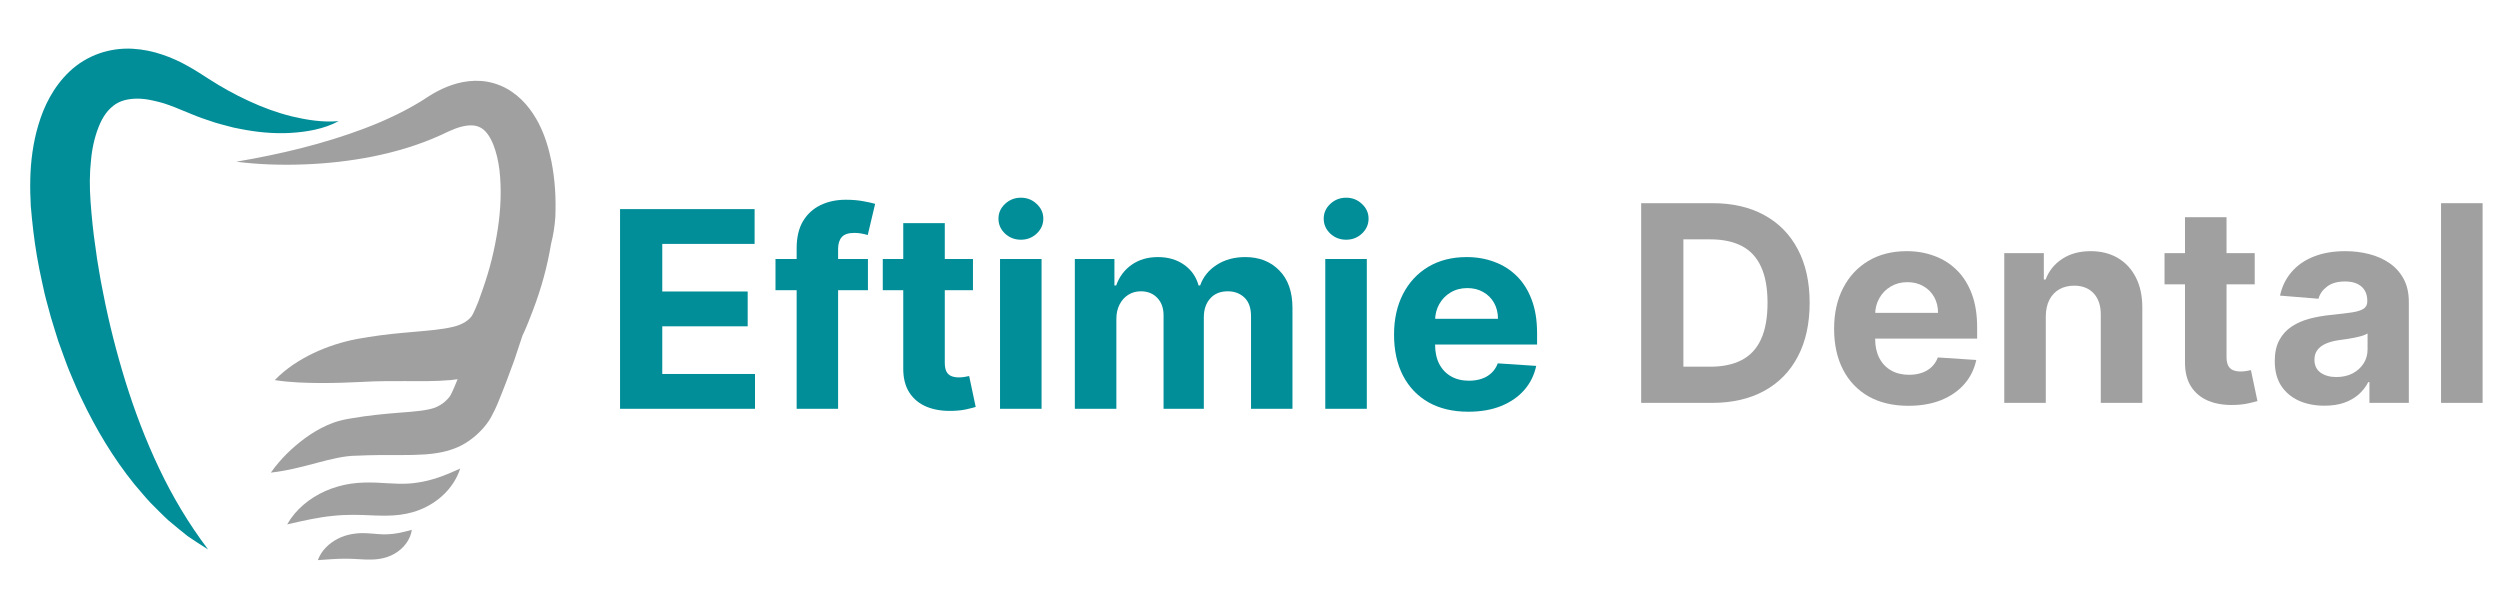 <svg width="1821" height="443" viewBox="0 0 1821 443" fill="none" xmlns="http://www.w3.org/2000/svg">
<path d="M451.642 297.764V152.31H549.653V177.665H482.395V212.324H544.611V237.679H482.395V272.409H549.938V297.764H451.642Z" fill="#018E98"/>
<path d="M632.2 188.673V211.401H564.87V188.673H632.2ZM580.282 297.764V180.79C580.282 172.883 581.821 166.325 584.898 161.116C588.023 155.908 592.285 152.002 597.683 149.398C603.08 146.794 609.212 145.491 616.077 145.491C620.718 145.491 624.955 145.847 628.79 146.557C632.673 147.267 635.561 147.906 637.455 148.474L632.058 171.202C630.874 170.823 629.406 170.468 627.654 170.136C625.95 169.805 624.198 169.639 622.398 169.639C617.948 169.639 614.846 170.681 613.094 172.764C611.343 174.8 610.467 177.665 610.467 181.358V297.764H580.282Z" fill="#018E98"/>
<path d="M708.709 188.673V211.401H643.013V188.673H708.709ZM657.928 162.537H688.183V264.241C688.183 267.035 688.609 269.213 689.462 270.776C690.314 272.291 691.498 273.356 693.013 273.972C694.575 274.587 696.375 274.895 698.411 274.895C699.831 274.895 701.251 274.777 702.672 274.54C704.092 274.256 705.181 274.043 705.939 273.901L710.697 296.415C709.182 296.888 707.052 297.433 704.305 298.048C701.559 298.711 698.221 299.114 694.291 299.256C687 299.54 680.607 298.569 675.115 296.344C669.67 294.118 665.432 290.662 662.402 285.974C659.372 281.287 657.88 275.368 657.928 268.219V162.537Z" fill="#018E98"/>
<path d="M728.418 297.764V188.673H758.673V297.764H728.418ZM743.616 174.611C739.118 174.611 735.259 173.119 732.04 170.136C728.867 167.106 727.281 163.484 727.281 159.27C727.281 155.103 728.867 151.528 732.04 148.545C735.259 145.515 739.118 144 743.616 144C748.115 144 751.95 145.515 755.122 148.545C758.342 151.528 759.952 155.103 759.952 159.27C759.952 163.484 758.342 167.106 755.122 170.136C751.95 173.119 748.115 174.611 743.616 174.611Z" fill="#018E98"/>
<path d="M782.91 297.764V188.673H811.745V207.92H813.023C815.296 201.528 819.084 196.486 824.387 192.793C829.69 189.099 836.035 187.253 843.421 187.253C850.902 187.253 857.271 189.123 862.526 192.864C867.782 196.557 871.286 201.576 873.038 207.92H874.174C876.399 201.67 880.424 196.675 886.248 192.935C892.119 189.147 899.056 187.253 907.058 187.253C917.237 187.253 925.5 190.496 931.844 196.983C938.237 203.422 941.433 212.561 941.433 224.398V297.764H911.248V230.364C911.248 224.303 909.638 219.758 906.418 216.727C903.199 213.697 899.174 212.182 894.344 212.182C888.852 212.182 884.567 213.934 881.489 217.438C878.412 220.894 876.873 225.463 876.873 231.145V297.764H847.54V229.724C847.54 224.374 846.002 220.113 842.924 216.94C839.894 213.768 835.893 212.182 830.921 212.182C827.559 212.182 824.529 213.034 821.83 214.739C819.179 216.396 817.072 218.74 815.509 221.77C813.947 224.753 813.165 228.257 813.165 232.281V297.764H782.91Z" fill="#018E98"/>
<path d="M965.332 297.764V188.673H995.587V297.764H965.332ZM980.531 174.611C976.032 174.611 972.174 173.119 968.954 170.136C965.781 167.106 964.195 163.484 964.195 159.27C964.195 155.103 965.781 151.528 968.954 148.545C972.174 145.515 976.032 144 980.531 144C985.029 144 988.864 145.515 992.036 148.545C995.256 151.528 996.866 155.103 996.866 159.27C996.866 163.484 995.256 167.106 992.036 170.136C988.864 173.119 985.029 174.611 980.531 174.611Z" fill="#018E98"/>
<path d="M1069.54 299.895C1058.32 299.895 1048.66 297.622 1040.56 293.077C1032.51 288.484 1026.31 281.997 1021.95 273.616C1017.6 265.188 1015.42 255.222 1015.42 243.716C1015.42 232.494 1017.6 222.646 1021.95 214.17C1026.31 205.695 1032.44 199.09 1040.35 194.355C1048.3 189.62 1057.63 187.253 1068.33 187.253C1075.53 187.253 1082.23 188.413 1088.43 190.733C1094.68 193.006 1100.13 196.438 1104.77 201.031C1109.45 205.624 1113.1 211.401 1115.7 218.361C1118.31 225.274 1119.61 233.37 1119.61 242.651V250.96H1027.49V232.21H1091.13C1091.13 227.854 1090.18 223.995 1088.29 220.634C1086.4 217.272 1083.77 214.644 1080.41 212.75C1077.09 210.809 1073.23 209.838 1068.83 209.838C1064.24 209.838 1060.16 210.903 1056.61 213.034C1053.11 215.117 1050.36 217.935 1048.38 221.486C1046.39 224.99 1045.37 228.896 1045.32 233.205V251.031C1045.32 256.429 1046.32 261.093 1048.3 265.023C1050.34 268.953 1053.2 271.983 1056.9 274.114C1060.59 276.244 1064.97 277.31 1070.04 277.31C1073.4 277.31 1076.48 276.836 1079.27 275.889C1082.06 274.942 1084.45 273.522 1086.44 271.628C1088.43 269.734 1089.95 267.414 1090.99 264.668L1118.97 266.514C1117.55 273.238 1114.64 279.109 1110.24 284.128C1105.88 289.099 1100.25 292.982 1093.33 295.776C1086.47 298.522 1078.54 299.895 1069.54 299.895Z" fill="#018E98"/>
<path d="M1246.99 293.455H1195.43V148H1247.41C1262.04 148 1274.64 150.912 1285.2 156.736C1295.76 162.512 1303.88 170.822 1309.56 181.665C1315.29 192.508 1318.15 205.481 1318.15 220.585C1318.15 235.737 1315.29 248.758 1309.56 259.648C1303.88 270.538 1295.71 278.895 1285.06 284.719C1274.45 290.543 1261.76 293.455 1246.99 293.455ZM1226.18 267.105H1245.71C1254.8 267.105 1262.45 265.495 1268.65 262.276C1274.9 259.009 1279.59 253.966 1282.71 247.148C1285.88 240.282 1287.47 231.428 1287.47 220.585C1287.47 209.837 1285.88 201.054 1282.71 194.236C1279.59 187.418 1274.92 182.399 1268.72 179.179C1262.52 175.959 1254.87 174.349 1245.78 174.349H1226.18V267.105Z" fill="#A0A0A0"/>
<path d="M1390.08 295.585C1378.86 295.585 1369.2 293.312 1361.1 288.767C1353.05 284.174 1346.85 277.688 1342.5 269.307C1338.14 260.879 1335.96 250.912 1335.96 239.406C1335.96 228.185 1338.14 218.336 1342.5 209.861C1346.85 201.385 1352.98 194.78 1360.89 190.045C1368.85 185.311 1378.17 182.943 1388.87 182.943C1396.07 182.943 1402.77 184.103 1408.97 186.423C1415.22 188.696 1420.67 192.129 1425.31 196.722C1430 201.314 1433.64 207.091 1436.25 214.051C1438.85 220.964 1440.15 229.061 1440.15 238.341V246.651H1348.04V227.901H1411.67C1411.67 223.545 1410.73 219.686 1408.83 216.324C1406.94 212.962 1404.31 210.334 1400.95 208.44C1397.63 206.499 1393.77 205.528 1389.37 205.528C1384.78 205.528 1380.71 206.594 1377.16 208.724C1373.65 210.808 1370.91 213.625 1368.92 217.176C1366.93 220.68 1365.91 224.586 1365.86 228.895V246.722C1365.86 252.119 1366.86 256.783 1368.85 260.713C1370.88 264.643 1373.75 267.673 1377.44 269.804C1381.13 271.935 1385.51 273 1390.58 273C1393.94 273 1397.02 272.527 1399.81 271.58C1402.6 270.633 1405 269.212 1406.98 267.318C1408.97 265.424 1410.49 263.104 1411.53 260.358L1439.51 262.205C1438.09 268.928 1435.18 274.799 1430.78 279.818C1426.42 284.79 1420.79 288.672 1413.87 291.466C1407.01 294.212 1399.08 295.585 1390.08 295.585Z" fill="#A0A0A0"/>
<path d="M1490.15 230.386V293.455H1459.9V184.364H1488.73V203.611H1490.01C1492.42 197.266 1496.47 192.247 1502.16 188.554C1507.84 184.813 1514.73 182.943 1522.82 182.943C1530.4 182.943 1537 184.6 1542.64 187.915C1548.27 191.229 1552.65 195.964 1555.78 202.119C1558.9 208.227 1560.46 215.519 1560.46 223.994V293.455H1530.21V229.392C1530.26 222.716 1528.55 217.508 1525.1 213.767C1521.64 209.979 1516.88 208.085 1510.82 208.085C1506.75 208.085 1503.15 208.961 1500.02 210.713C1496.95 212.465 1494.53 215.022 1492.78 218.384C1491.08 221.698 1490.2 225.699 1490.15 230.386Z" fill="#A0A0A0"/>
<path d="M1642.34 184.364V207.091H1576.64V184.364H1642.34ZM1591.55 158.227H1621.81V259.932C1621.81 262.725 1622.24 264.903 1623.09 266.466C1623.94 267.981 1625.12 269.046 1626.64 269.662C1628.2 270.277 1630 270.585 1632.04 270.585C1633.46 270.585 1634.88 270.467 1636.3 270.23C1637.72 269.946 1638.81 269.733 1639.57 269.591L1644.32 292.105C1642.81 292.579 1640.68 293.123 1637.93 293.739C1635.19 294.402 1631.85 294.804 1627.92 294.946C1620.63 295.23 1614.23 294.259 1608.74 292.034C1603.3 289.809 1599.06 286.352 1596.03 281.665C1593 276.977 1591.51 271.059 1591.55 263.909V158.227Z" fill="#A0A0A0"/>
<path d="M1693.15 295.514C1686.19 295.514 1679.99 294.307 1674.54 291.892C1669.1 289.43 1664.79 285.808 1661.62 281.026C1658.49 276.196 1656.93 270.183 1656.93 262.986C1656.93 256.925 1658.04 251.835 1660.27 247.716C1662.49 243.597 1665.53 240.282 1669.36 237.773C1673.2 235.263 1677.55 233.369 1682.43 232.091C1687.35 230.813 1692.51 229.913 1697.91 229.392C1704.26 228.729 1709.37 228.114 1713.25 227.545C1717.13 226.93 1719.95 226.03 1721.7 224.847C1723.46 223.663 1724.33 221.911 1724.33 219.591V219.165C1724.33 214.667 1722.91 211.187 1720.07 208.724C1717.28 206.262 1713.3 205.031 1708.14 205.031C1702.69 205.031 1698.36 206.239 1695.14 208.653C1691.92 211.021 1689.79 214.004 1688.75 217.602L1660.77 215.33C1662.19 208.701 1664.98 202.972 1669.15 198.142C1673.31 193.265 1678.69 189.525 1685.27 186.92C1691.9 184.269 1699.57 182.943 1708.28 182.943C1714.34 182.943 1720.14 183.653 1725.68 185.074C1731.27 186.494 1736.22 188.696 1740.53 191.679C1744.88 194.662 1748.31 198.497 1750.82 203.185C1753.33 207.825 1754.59 213.388 1754.59 219.875V293.455H1725.89V278.327H1725.04C1723.29 281.736 1720.95 284.742 1718.01 287.347C1715.08 289.903 1711.55 291.916 1707.43 293.384C1703.31 294.804 1698.55 295.514 1693.15 295.514ZM1701.82 274.634C1706.27 274.634 1710.2 273.758 1713.61 272.006C1717.02 270.206 1719.69 267.792 1721.63 264.761C1723.57 261.731 1724.54 258.298 1724.54 254.463V242.886C1723.6 243.502 1722.3 244.07 1720.64 244.591C1719.03 245.064 1717.21 245.514 1715.17 245.94C1713.13 246.319 1711.1 246.674 1709.06 247.006C1707.03 247.29 1705.18 247.55 1703.52 247.787C1699.97 248.308 1696.87 249.136 1694.22 250.273C1691.57 251.409 1689.51 252.948 1688.04 254.889C1686.57 256.783 1685.84 259.151 1685.84 261.991C1685.84 266.111 1687.33 269.259 1690.31 271.438C1693.34 273.568 1697.18 274.634 1701.82 274.634Z" fill="#A0A0A0"/>
<path d="M1808.32 148V293.455H1778.06V148H1808.32Z" fill="#A0A0A0"/>
<path d="M246.667 88.244C234.85 89.222 223.469 87.358 212.543 84.772C201.621 82.06 191.143 78.182 181.109 73.489C171.047 68.884 161.386 63.516 152.106 57.513C149.729 55.993 147.605 54.561 145.039 52.988C142.275 51.321 139.603 49.546 136.669 48.022C130.981 44.805 124.789 41.972 118.155 39.754C111.545 37.498 104.287 35.94 96.525 35.504C88.779 35.084 80.427 36.082 72.381 38.882C64.345 41.665 56.767 46.273 50.751 51.993C44.673 57.681 39.965 64.19 36.291 70.797C32.579 77.41 29.989 84.218 27.965 90.956C25.918 97.708 24.567 104.41 23.606 111.05C21.718 124.369 21.738 137.369 22.43 150.148C23.486 162.461 24.857 174.658 26.919 186.677C28.001 192.682 29.082 198.681 30.458 204.605L32.409 213.514C33.087 216.474 33.917 219.401 34.702 222.334L37.081 231.125L39.745 239.834C40.653 242.73 41.505 245.641 42.462 248.518L45.559 257.086L48.683 265.63C49.746 268.469 50.941 271.272 52.11 274.07C54.491 279.66 56.81 285.253 59.522 290.708C69.949 312.626 82.509 333.648 97.749 352.564C101.755 357.168 105.523 361.881 109.675 366.288C114.013 370.568 118.171 374.924 122.614 378.985C127.246 382.902 131.882 386.733 136.557 390.426C141.57 393.804 146.523 397.132 151.562 400.218C137.243 381.226 125.563 361.538 115.847 341.04C106.109 320.585 98.126 299.537 91.458 278.114C84.827 256.686 79.302 234.954 75.051 213.017L73.442 204.8L72.026 196.557C71.001 191.073 70.269 185.561 69.529 180.054C67.854 169.066 66.798 158.068 65.973 147.153C65.219 136.689 65.189 126.268 66.315 116.46C67.19 106.597 69.586 97.378 72.922 89.894C74.607 86.168 76.621 82.978 78.857 80.486C81.125 78.018 83.459 76.06 86.297 74.65C89.114 73.22 92.467 72.366 96.358 72.014C100.242 71.658 104.618 71.854 109.214 72.776C113.785 73.72 118.606 74.84 123.425 76.668C125.851 77.441 128.251 78.553 130.687 79.513L139.165 82.982C144.823 85.41 150.758 87.342 156.61 89.276C159.561 90.198 162.603 90.92 165.579 91.74L170.059 92.912L174.629 93.829C186.761 96.268 199.173 97.525 211.479 96.826C223.693 96.093 236.077 93.952 246.667 88.244Z" fill="#018E98"/>
<path d="M161.049 312.615C161.053 312.609 161.056 312.605 161.06 312.601C161.056 312.604 161.052 312.611 161.049 312.615Z" fill="#A0A0A0"/>
<path d="M401.68 117.676C399.795 108.41 397.09 98.955 392.262 89.587C389.784 84.921 386.848 80.262 382.975 75.878C379.154 71.504 374.37 67.409 368.723 64.343C363.088 61.261 356.643 59.398 350.423 58.966C344.203 58.535 338.287 59.295 333.014 60.742C327.708 62.174 322.934 64.195 318.552 66.487C316.367 67.636 314.276 68.87 312.268 70.159L307.43 73.275C294.622 81.219 280.466 87.862 265.718 93.466C236.132 104.679 204.471 112.29 172.066 117.784C188.432 119.871 205.04 120.38 221.654 119.743C238.284 119.134 254.959 117.286 271.58 113.99C288.171 110.611 304.748 105.803 320.806 98.516L326.699 95.763C328.247 95.056 329.779 94.418 331.283 93.827C334.291 92.68 337.223 91.899 339.878 91.543C342.548 91.155 344.871 91.298 346.766 91.719C348.651 92.202 350.12 92.895 351.538 93.922C354.32 95.922 357.163 99.91 359.314 105.315C361.462 110.712 363.014 117.17 363.822 123.967C365.374 137.642 364.79 152.456 362.546 167.056C361.394 174.366 359.98 181.682 358.176 188.922C356.366 196.228 354.248 203.179 351.692 210.514C350.644 213.599 349.499 216.687 348.414 219.775L346.056 225.338C345.151 227.426 344.27 229.184 343.774 229.974C343.468 230.43 343.534 230.407 343.207 230.732C342.739 231.186 342.303 231.666 341.886 232.174C340.072 233.899 338.02 235.2 335.067 236.46C332.19 237.74 328.063 238.578 323.715 239.322C314.744 240.792 304.19 241.387 293.376 242.45C282.538 243.386 271.415 244.878 260.374 246.85C249.33 248.93 238.53 252.38 228.328 257.216C218.151 262.118 208.476 268.258 200.135 276.87C211.988 278.691 222.803 278.888 233.387 278.998C243.939 279.007 254.144 278.702 264.246 278.164C274.358 277.548 284.508 277.591 294.955 277.588C305.418 277.643 316.202 277.878 328.403 276.846C330.019 276.656 331.66 276.454 333.324 276.22C332.623 277.888 331.948 279.579 331.234 281.238C330.248 283.607 329.262 285.846 328.472 287.315C327.547 288.966 327.687 288.775 326.083 290.594C323.578 293.304 321.312 294.813 318.44 296.215C312.732 299.023 302.032 299.771 291.006 300.595C279.875 301.467 268.21 302.618 256.762 304.574L252.443 305.315C250.694 305.68 248.919 306.028 247.288 306.51C243.931 307.366 240.896 308.606 237.968 309.879C232.167 312.504 227.002 315.663 222.208 319.167C212.656 326.192 204.35 334.283 197.279 344.243C221.33 341.643 242.123 331.96 259.78 331.927C270.48 331.391 281.086 331.414 292.219 331.464C297.819 331.492 303.575 331.39 309.867 330.974C316.142 330.49 323.211 329.599 330.686 326.804C338.195 324.12 345.219 319.016 350.339 313.615C352.588 311.412 356.216 306.824 357.886 303.526C359.778 300.111 361.034 297.239 362.247 294.494C366.66 283.87 370.732 273.167 374.559 262.508C376.634 256.498 378.638 250.47 380.58 244.415C381.098 243.338 381.582 242.294 382.03 241.308C384.502 235.782 386.23 231.076 388.343 225.636C394.258 210.124 398.691 194.01 401.388 177.64C402.958 171.53 404.038 165.043 404.503 158.158C405.038 144.89 404.398 131.399 401.68 117.676Z" fill="#A0A0A0"/>
<path d="M273.92 351.543C268.128 351.347 261.796 351.375 255.44 352.338C249.08 353.287 242.811 355.107 236.996 357.661C225.36 362.857 215.32 371.126 209.164 381.957C221.284 379.174 231.837 376.81 242.159 375.786C252.564 374.642 261.86 374.955 273.013 375.486C278.588 375.643 284.751 375.815 291.268 374.978C297.761 374.167 304.476 372.289 310.361 369.242C322.227 363.315 331.421 353.126 335.2 341.294C323.924 346.526 313.997 350.137 304.199 351.502C294.521 353.118 285.675 352.093 273.92 351.543Z" fill="#A0A0A0"/>
<path d="M266.818 388.4C260.467 388.005 252.394 389.071 245.97 392.471C239.478 395.829 234.086 401.081 231.506 408C238.858 407.519 244.659 406.992 250.1 406.971C255.61 406.879 260.086 407.284 266.092 407.553C269.092 407.624 272.558 407.688 276.312 407.109C280.048 406.548 283.97 405.315 287.298 403.365C294.012 399.559 298.916 393.177 300.008 385.899C292.919 387.897 287.428 389.016 282.368 389.172C277.398 389.447 273.318 388.696 266.818 388.4Z" fill="#A0A0A0"/>
</svg>
